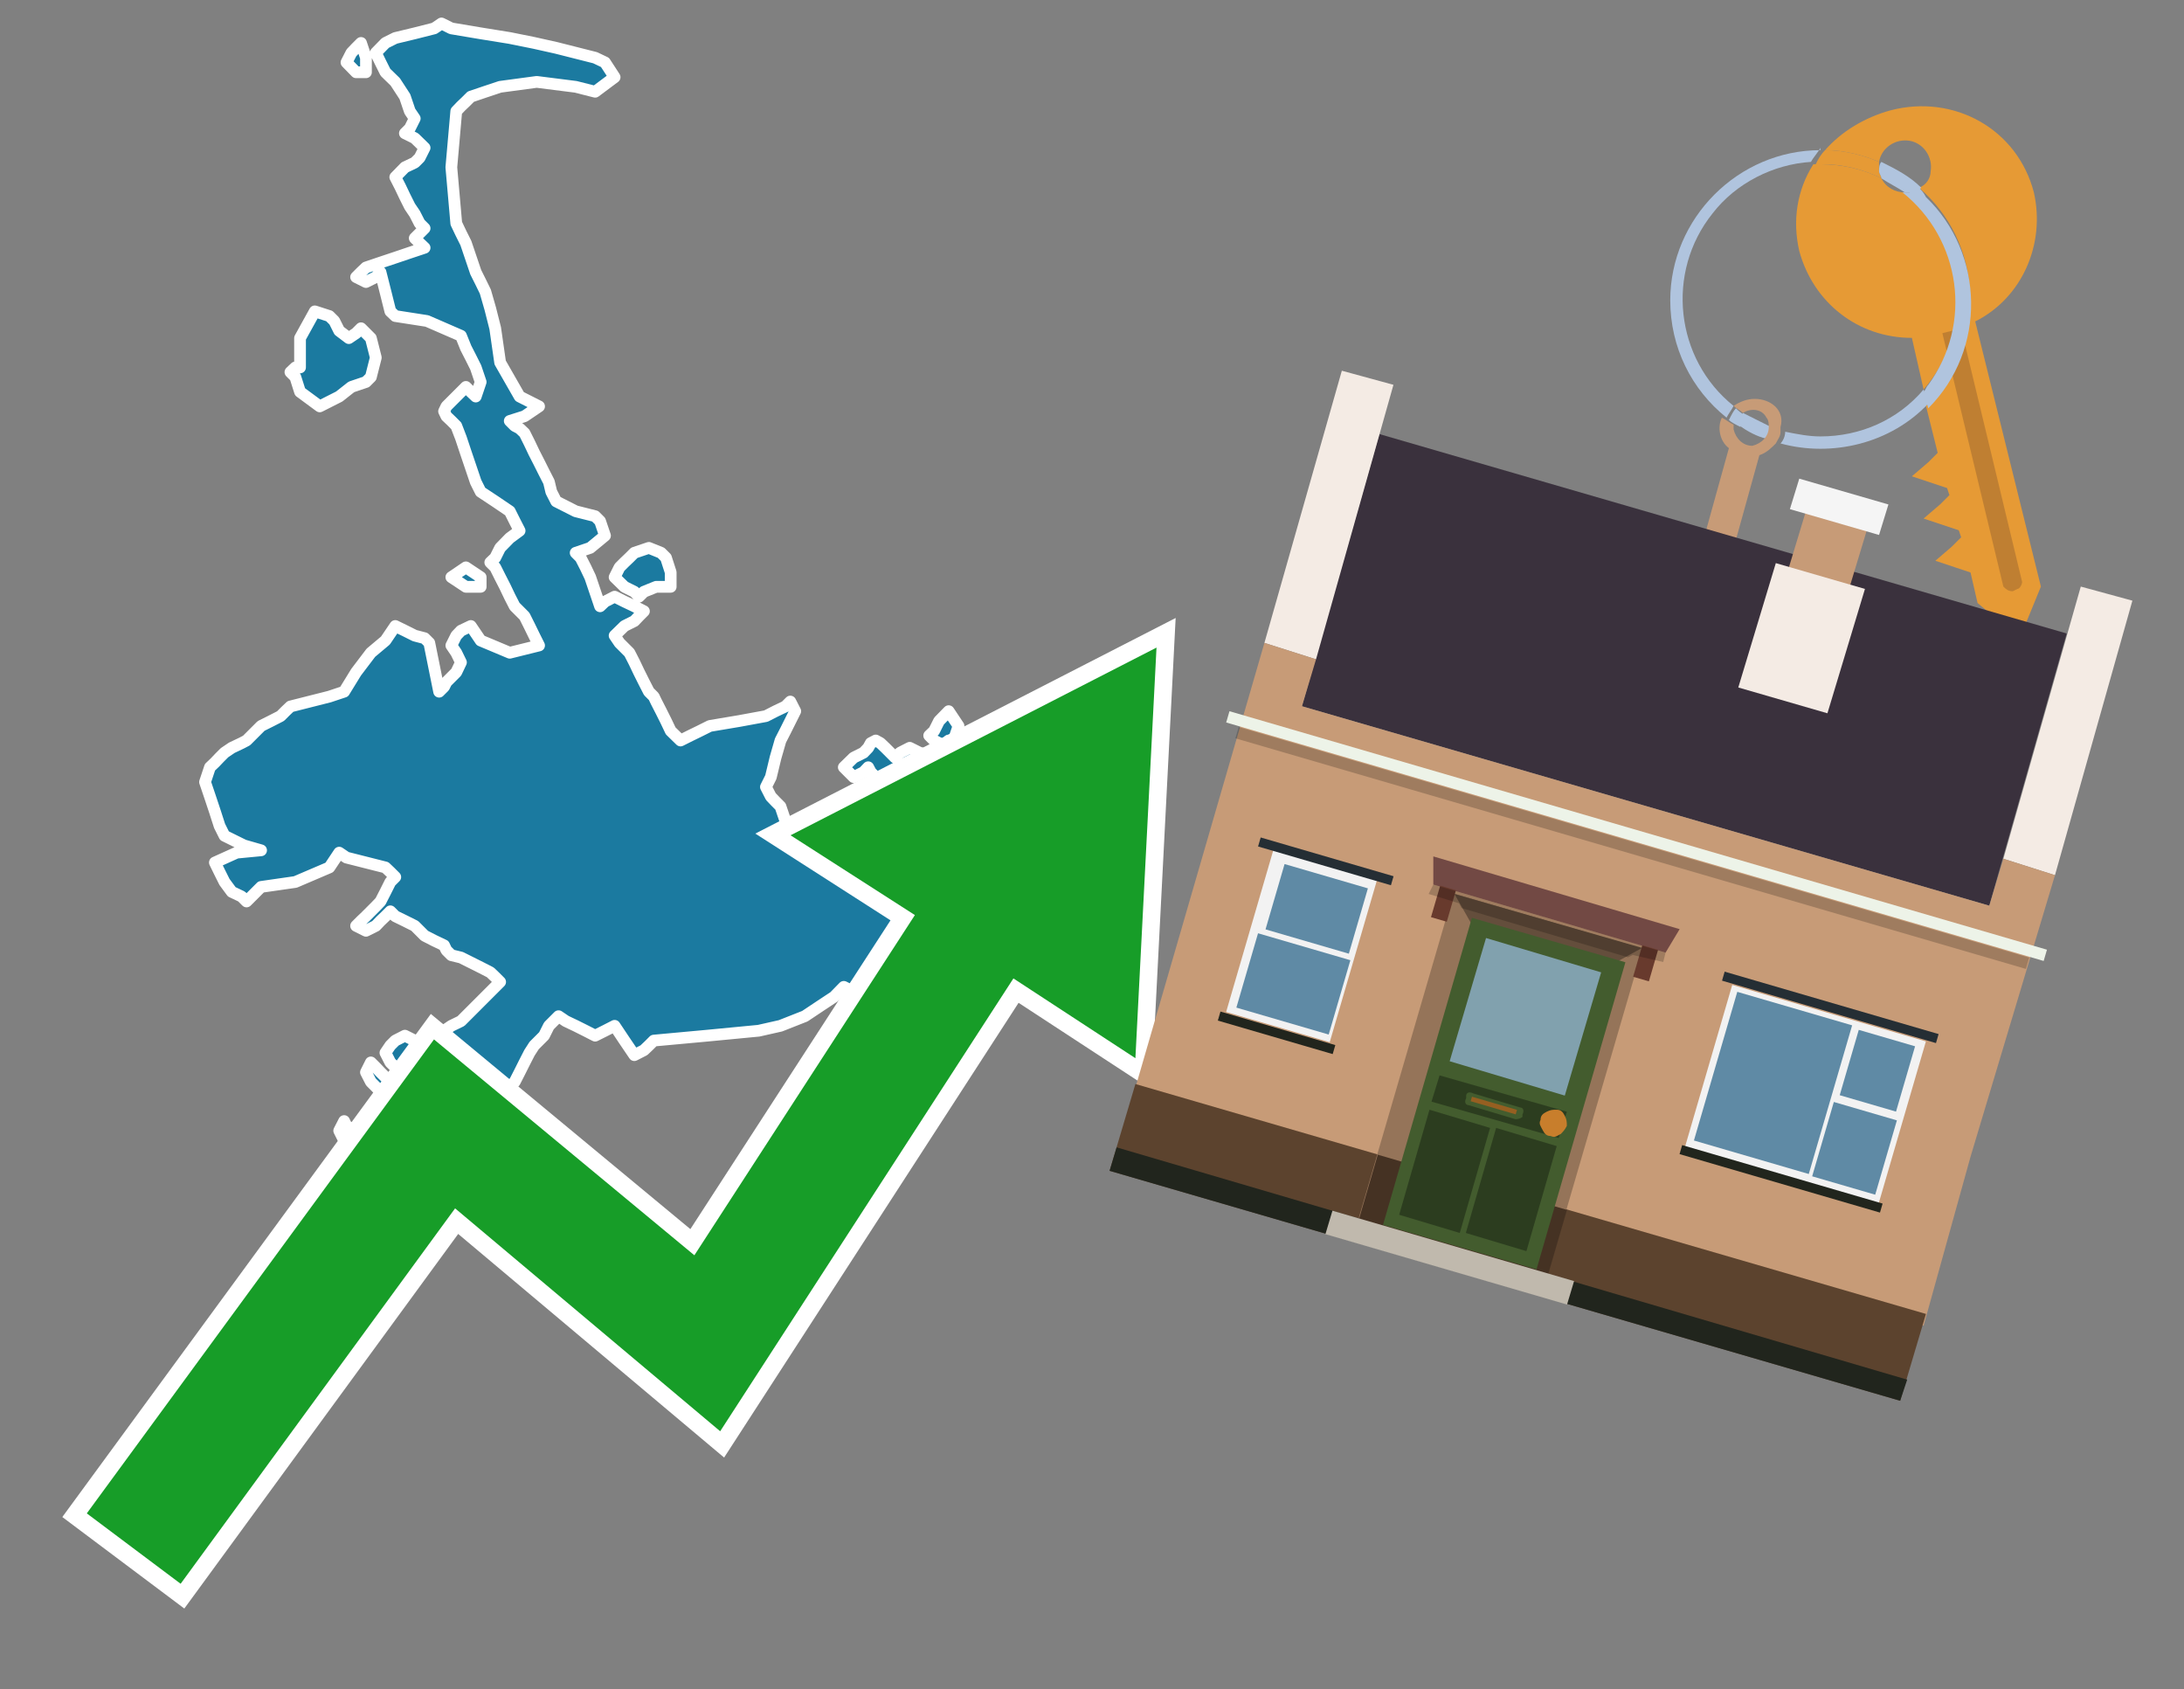 <?xml version="1.0" encoding="utf-8"?>
<!-- Generator: Adobe Illustrator 26.0.3, SVG Export Plug-In . SVG Version: 6.00 Build 0)  -->
<svg version="1.1" id="Text" xmlns="http://www.w3.org/2000/svg" xmlns:xlink="http://www.w3.org/1999/xlink" x="0px" y="0px"
	 width="93.1px" height="72px" viewBox="0 0 93.1 72" style="enable-background:new 0 0 93.1 72;" xml:space="preserve">
<rect x="0" y="0" width="93.1" height="72" fill="#808080" stroke="none"/>
<style type="text/css">
	.st0{fill:#1B7AA0;stroke:#FFFFFF;stroke-width:0.5;stroke-linejoin:round;}
	.st1{fill:none;stroke:#FFFFFF;stroke-width:1.5;stroke-miterlimit:10;}
	.st2{fill:#179D28;}
	.st3{fill:#E69A35;}
	.st4{fill:#B0C4DE;}
	.st5{fill:#C79B77;}
	.st6{fill:#BF7F32;}
	.st7{fill-rule:evenodd;clip-rule:evenodd;fill:#3A313D;}
	.st8{fill-rule:evenodd;clip-rule:evenodd;fill:#F4EBE4;}
	.st9{fill-rule:evenodd;clip-rule:evenodd;fill:#C79B77;}
	.st10{fill-rule:evenodd;clip-rule:evenodd;fill:#5C432E;}
	.st11{fill-rule:evenodd;clip-rule:evenodd;fill:#21251D;}
	.st12{fill-rule:evenodd;clip-rule:evenodd;fill:#F5F5F5;}
	.st13{fill-rule:evenodd;clip-rule:evenodd;fill:#EDF3E8;}
	.st14{opacity:0.2;fill-rule:evenodd;clip-rule:evenodd;}
	.st15{fill-rule:evenodd;clip-rule:evenodd;fill:#957459;}
	.st16{fill-rule:evenodd;clip-rule:evenodd;fill:#453223;}
	.st17{fill-rule:evenodd;clip-rule:evenodd;fill:#644E3C;}
	.st18{fill:#724944;}
	.st19{fill:#435C2E;}
	.st20{fill:#81A1AE;}
	.st21{fill:#2C3D1F;}
	.st22{fill:#C87E2C;}
	.st23{fill-rule:evenodd;clip-rule:evenodd;fill:#C0B9AD;}
	.st24{fill:#683A2D;}
	.st25{opacity:0.2;}
	.st26{fill:#965F21;}
	.st27{fill-rule:evenodd;clip-rule:evenodd;fill:#F2F2F2;}
	.st28{fill-rule:evenodd;clip-rule:evenodd;fill:#5F8AA5;}
	.st29{fill-rule:evenodd;clip-rule:evenodd;fill:#252E34;}
</style>
<path class="st0" d="M18.1,49.75L18.51,50.17L18.3,50.58L18.1,50.79L17.89,51.0L17.68,50.38L17.68,49.75ZM17.26,48.4L17.47,48.61L17.68,49.13L17.47,49.75L17.26,49.96L16.64,50.17L16.02,49.96L15.81,49.75L15.6,49.96L15.39,50.17L15.18,49.75L15.39,49.44L15.6,49.23L15.18,49.02L14.77,48.82L14.67,48.61L14.46,48.19L14.67,47.78L14.77,47.99L15.18,48.19L15.6,48.4L15.81,48.61L16.02,48.82L16.22,49.02L16.43,48.61L16.85,48.19L17.26,48.19ZM19.86,25.01L19.24,24.6L19.86,24.18L20.49,24.6L20.49,25.01ZM15.18,3.08L14.77,2.66L14.98,2.25L15.18,2.04L15.39,1.83L15.6,2.46L15.6,3.08ZM12.79,14.41L13.42,13.27L14.04,13.47L14.25,13.68L14.46,14.1L14.87,14.41L15.18,14.2L15.39,13.99L15.6,14.2L15.81,14.41L16.02,15.24L15.81,16.07L15.6,16.28L14.98,16.49L14.46,16.9L13.63,17.32L12.79,16.7L12.59,16.07L12.38,15.86L12.59,15.66L12.79,15.66ZM27.97,25.01L27.45,25.22L27.24,25.43L27.04,25.22L26.62,25.01L26.2,24.6L26.41,24.18L26.62,23.97L26.83,23.77L27.04,23.56L27.66,23.35L28.18,23.56L28.39,23.77L28.59,24.39L28.59,25.01ZM37.12,45.91L37.33,46.11L37.53,46.53L37.12,46.95L36.81,47.36L36.39,47.78L35.97,47.99L35.77,48.19L35.56,47.78L35.35,47.36L35.14,47.57L34.94,47.78L34.73,47.57L34.52,47.36L34.31,46.95L34.73,46.53L35.14,46.11L35.35,45.7L35.56,45.49L35.97,45.28L36.39,45.49L36.81,45.7L37.12,45.7ZM40.44,31.67L40.24,31.87L40.03,31.67L39.82,31.56L39.61,31.35L39.82,31.15L40.03,30.73L40.44,30.31L40.86,30.94L40.65,31.56L40.44,31.56ZM42.84,36.76L43.04,37.17L43.25,37.59L42.84,38.01L42.42,38.21L42.0,38.42L41.59,37.8L41.38,37.17L41.28,36.76L42.11,36.34L42.84,36.34ZM37.53,45.91L37.33,45.7L37.12,45.28L37.01,44.97L36.81,44.14L37.01,43.31L37.12,43.1L37.01,42.89L36.81,42.68L36.6,42.48L36.39,42.27L35.97,42.06L35.56,42.48L34.94,42.89L34.31,43.31L33.27,43.72L32.34,43.93L30.15,44.14L27.87,44.35L27.66,44.56L27.45,44.76L27.04,44.97L26.62,44.35L26.2,43.72L25.79,43.93L25.37,44.14L24.96,43.93L24.54,43.72L24.12,43.52L23.81,43.31L23.4,43.72L23.19,44.14L22.98,44.35L22.77,44.56L22.57,44.87L22.36,45.28L22.15,45.7L21.94,46.11L21.73,46.32L21.53,46.53L21.32,46.95L21.11,47.36L20.9,46.95L20.69,46.53L20.49,46.74L20.28,46.95L20.07,47.15L19.86,47.36L19.65,47.57L19.45,47.78L19.24,48.19L19.03,48.61L18.93,49.02L18.72,49.44L18.51,49.23L18.3,49.02L18.1,48.82L17.89,48.61L17.68,48.4L17.47,48.19L17.26,47.99L17.06,47.78L16.85,47.57L16.64,47.36L16.43,46.95L16.22,46.53L16.02,46.32L15.81,46.11L15.6,45.7L15.81,45.28L16.02,45.49L16.22,45.7L16.43,45.91L16.85,46.11L17.26,46.32L17.47,46.53L17.68,46.11L17.26,45.7L16.85,45.49L16.64,45.28L16.43,44.87L16.64,44.56L16.85,44.35L17.26,44.14L17.68,44.35L18.1,44.56L18.51,44.35L18.72,44.14L18.93,43.93L19.24,43.72L19.65,43.52L19.86,43.31L20.07,43.1L20.28,42.89L20.49,42.68L20.69,42.48L20.9,42.27L21.11,42.06L21.32,41.85L21.11,41.64L20.9,41.44L20.49,41.23L20.07,41.02L19.65,40.81L19.24,40.71L19.03,40.5L18.93,40.29L18.51,40.09L18.1,39.88L17.89,39.67L17.68,39.46L17.26,39.25L16.85,39.05L16.64,38.84L16.43,39.05L16.22,39.25L16.02,39.46L15.6,39.67L15.18,39.46L15.39,39.25L15.6,39.05L15.81,38.84L16.02,38.63L16.22,38.42L16.43,38.01L16.64,37.59L16.85,37.38L16.64,37.17L16.43,36.97L15.6,36.76L14.77,36.55L14.46,36.34L14.04,36.97L12.59,37.59L11.13,37.8L10.92,38.01L10.72,38.21L10.51,38.42L10.3,38.21L9.88,38.01L9.57,37.59L9.36,37.17L9.16,36.76L10.09,36.34L11.13,36.24L10.4,36.03L9.57,35.62L9.36,35.2L9.16,34.58L8.95,33.95L8.74,33.33L8.95,32.7L9.16,32.5L9.36,32.29L9.57,32.08L9.88,31.87L10.3,31.67L10.51,31.56L10.72,31.35L10.92,31.15L11.13,30.94L11.55,30.73L11.96,30.52L12.17,30.31L12.38,30.11L13.21,29.9L14.04,29.69L14.67,29.48L15.18,28.65L15.81,27.82L16.43,27.3L16.85,26.68L17.26,26.88L17.68,27.09L18.1,27.2L18.3,27.4L18.51,28.44L18.72,29.48L18.93,29.27L19.03,29.07L19.24,28.86L19.45,28.65L19.65,28.23L19.45,27.82L19.24,27.51L19.45,27.09L19.65,26.88L20.07,26.68L20.49,27.3L21.73,27.82L22.98,27.51L22.77,27.09L22.57,26.68L22.36,26.26L22.15,26.05L21.94,25.84L21.73,25.43L21.53,25.01L21.32,24.6L21.11,24.18L20.9,23.97L21.11,23.77L21.32,23.35L21.73,22.93L22.15,22.62L21.94,22.21L21.73,21.79L21.11,21.37L20.49,20.96L20.28,20.54L20.07,19.92L19.86,19.3L19.65,18.67L19.45,18.15L19.24,17.94L19.03,17.74L18.93,17.53L19.03,17.32L19.24,17.11L19.45,16.9L19.65,16.7L19.86,16.49L20.07,16.7L20.28,16.9L20.49,16.28L20.28,15.66L20.07,15.24L19.86,14.83L19.65,14.31L18.2,13.68L16.85,13.47L16.64,13.27L16.43,12.43L16.22,11.6L16.02,11.81L15.6,12.02L15.18,11.81L15.39,11.6L15.6,11.4L16.22,11.19L16.85,10.98L17.47,10.77L18.1,10.56L17.89,10.36L17.68,10.15L17.89,9.94L18.1,9.73L17.89,9.52L17.68,9.11L17.47,8.8L17.26,8.38L17.06,7.96L16.85,7.55L17.26,7.13L17.68,6.93L17.89,6.72L18.1,6.3L17.68,5.89L17.26,5.68L17.47,5.47L17.68,5.05L17.47,4.74L17.26,4.12L16.85,3.49L16.43,3.08L16.22,2.66L16.02,2.25L16.43,1.83L16.85,1.62L17.68,1.42L18.51,1.21L18.82,1.0L19.24,1.21L20.49,1.42L21.73,1.62L22.77,1.83L23.71,2.04L24.54,2.25L25.37,2.46L25.79,2.66L26.2,3.29L25.37,3.91L24.54,3.7L22.88,3.49L21.32,3.7L20.69,3.91L20.07,4.12L19.86,4.33L19.65,4.53L19.45,4.74L19.24,7.13L19.45,9.52L19.65,9.94L19.86,10.36L20.07,10.98L20.28,11.6L20.49,12.02L20.69,12.43L20.9,13.16L21.11,13.99L21.32,15.45L22.15,16.9L22.98,17.32L22.36,17.74L21.73,17.94L21.94,18.15L22.15,18.26L22.36,18.46L22.57,18.88L22.77,19.3L22.98,19.71L23.19,20.13L23.4,20.54L23.5,20.96L23.71,21.37L24.54,21.79L25.37,22.0L25.58,22.21L25.79,22.83L25.16,23.35L24.54,23.56L24.75,23.77L24.96,24.18L25.16,24.6L25.37,25.22L25.58,25.84L25.79,25.64L26.2,25.43L26.62,25.64L27.04,25.84L27.45,26.05L27.24,26.26L27.04,26.47L26.62,26.68L26.2,27.09L26.41,27.4L26.62,27.61L26.83,27.82L27.04,28.23L27.24,28.65L27.45,29.07L27.66,29.48L27.87,29.69L27.97,29.9L28.18,30.31L28.39,30.73L28.59,31.15L29.01,31.56L29.43,31.35L29.84,31.15L30.26,30.94L31.51,30.73L32.65,30.52L33.06,30.31L33.48,30.11L33.69,29.9L33.9,30.31L33.69,30.73L33.48,31.15L33.27,31.56L33.06,32.29L32.86,33.12L32.65,33.54L32.86,33.95L33.06,34.16L33.27,34.37L33.48,34.99L33.9,35.62L34.31,35.82L34.52,36.03L34.73,36.24L35.14,36.34L35.56,36.55L36.18,36.76L36.81,36.55L37.01,36.34L37.12,35.41L37.33,34.37L37.53,33.74L37.33,33.12L37.12,32.91L37.01,32.7L36.81,32.91L36.39,33.12L35.97,32.7L36.39,32.29L36.81,32.08L37.01,31.87L37.12,31.67L37.33,31.56L37.53,31.67L37.74,31.87L37.95,32.08L38.16,32.29L38.37,32.08L38.78,31.87L39.2,32.08L40.03,32.29L40.86,33.12L40.65,33.95L40.44,34.78L40.24,35.62L40.03,36.03L40.24,36.34L40.44,36.55L40.65,36.76L40.86,36.97L40.65,37.17L40.44,37.38L40.65,37.59L40.86,38.63L40.65,39.67L40.44,40.71L40.03,41.64L39.61,41.85L39.41,42.06L39.2,42.48L39.41,42.89L39.61,43.72L40.03,44.56L40.44,45.07L39.61,45.7L38.78,45.49L38.99,45.28L39.2,45.18L38.78,44.97L38.37,45.59L37.95,46.11L37.53,46.11Z"/>
<polygon class="st1" points="49.3,27.6 33.7,35.6 39,39 29.6,53.5 18.5,44.3 3.7,64.5 7.7,67.5 19.4,51.5 30.7,61 43.2,41.7 
	48.4,45.1 "/>
<polygon class="st2" points="49.3,27.6 33.7,35.6 39,39 29.6,53.5 18.5,44.3 3.7,64.5 7.7,67.5 19.4,51.5 30.7,61 43.2,41.7 
	48.4,45.1 "/>
<path class="st3" d="M80.2,7.6c0-0.1-0.1-0.2-0.1-0.3c0-0.1,0-0.3,0-0.4c-0.7-0.3-1.5-0.5-2.3-0.5c-0.2,0.2-0.3,0.4-0.4,0.6
	c0.1,0,0.2,0,0.3,0C78.5,7,79.4,7.2,80.2,7.6z"/>
<path class="st4" d="M77.6,6.4c-3.5,0-6.4,2.9-6.4,6.4c0,2,0.9,3.8,2.4,5c0.1-0.2,0.2-0.3,0.3-0.5c-2.5-2-2.9-5.7-0.9-8.2
	c1-1.3,2.6-2.1,4.2-2.2c0.1-0.2,0.3-0.4,0.4-0.6V6.4z"/>
<path class="st3" d="M84.2,13.7c2-1,3-3.3,2.5-5.5C86,5.5,83.3,4,80.6,4.7c-1.1,0.3-2.1,0.9-2.8,1.7c0.8,0,1.6,0.2,2.3,0.5
	c0.1-0.6,0.7-1,1.3-0.9c0.6,0.1,1,0.7,0.9,1.3c0,0.3-0.2,0.6-0.5,0.7c2.7,2.3,2.9,6.4,0.6,9c-0.1,0.1-0.2,0.2-0.3,0.3l0.5,2
	l-0.4,0.4l-0.7,0.6l0.9,0.3l0.6,0.2l0.1,0.3l-0.4,0.4L82,22.1l0.9,0.3l0.6,0.2l0.1,0.3l-0.4,0.4l-0.7,0.6l0.9,0.3l0.6,0.2l0.3,1.3
	l1.8,1.5L87,25L84.2,13.7z"/>
<path class="st3" d="M81.2,8.2c-0.4,0-0.8-0.2-1-0.6C79.4,7.2,78.5,7,77.6,7c-0.1,0-0.2,0-0.3,0c-0.7,1.1-0.9,2.4-0.6,3.7
	c0.6,2.2,2.5,3.7,4.8,3.7l0.5,2.2c2.1-2.4,1.9-6.1-0.6-8.2C81.3,8.3,81.2,8.3,81.2,8.2z"/>
<path class="st4" d="M74.1,18.1c0.4,0.3,0.8,0.5,1.2,0.6c0.1-0.1,0.2-0.3,0.2-0.5l0,0c-0.4-0.2-0.8-0.4-1.2-0.6
	C74.2,17.8,74.1,17.9,74.1,18.1z"/>
<path class="st4" d="M74.4,17.7c-0.2-0.1-0.3-0.2-0.4-0.3c-0.1,0.1-0.2,0.3-0.3,0.5c0.1,0.1,0.3,0.2,0.5,0.3
	C74.1,17.9,74.2,17.8,74.4,17.7z"/>
<path class="st5" d="M74.8,17c-0.3,0-0.6,0.1-0.9,0.3c0.1,0.1,0.3,0.2,0.4,0.3c0.3-0.2,0.8-0.2,1,0.2c0.1,0.1,0.1,0.3,0.1,0.4l0,0
	c0,0.4-0.3,0.7-0.7,0.8c-0.4,0-0.7-0.3-0.8-0.7c0,0,0,0,0-0.1v-0.1c-0.2-0.1-0.3-0.2-0.5-0.3c-0.2,0.4-0.1,1,0.3,1.3l-1,3.6L74,23
	l1-3.6c0.3-0.1,0.5-0.3,0.7-0.5c0.1-0.2,0.2-0.3,0.2-0.5c0-0.1,0-0.1,0-0.2C76.1,17.5,75.5,17,74.8,17z"/>
<path class="st6" d="M86,25.1l-0.2,0.1c-0.2,0-0.3-0.1-0.4-0.2l0,0l-2.6-10.8l0.8-0.2l2.6,10.8C86.2,24.9,86.1,25.1,86,25.1L86,25.1
	z"/>
<path class="st4" d="M80.1,7.3c0,0.1,0.1,0.2,0.1,0.3c0.3,0.2,0.7,0.4,1,0.6c0.1,0,0.2,0,0.3,0c0.1,0,0.3-0.1,0.4-0.2
	c-0.5-0.5-1.1-0.8-1.7-1.1C80.1,7,80.1,7.2,80.1,7.3z"/>
<path class="st4" d="M77.6,18.6c-0.5,0-1-0.1-1.5-0.2c0,0.2-0.1,0.4-0.2,0.5c2.2,0.6,4.7,0,6.3-1.7L82,16.6
	C80.9,17.9,79.3,18.6,77.6,18.6z"/>
<path class="st4" d="M81.8,8c-0.1,0.1-0.2,0.1-0.4,0.2c-0.1,0-0.2,0-0.3,0c2.5,2,3,5.6,1.1,8.2c-0.1,0.1-0.1,0.2-0.2,0.3l0.2,0.7
	c2.5-2.5,2.4-6.6-0.1-9C82,8.2,81.9,8.1,81.8,8L81.8,8z"/>
<g>
	<polygon class="st7" points="84.8,38.6 55.5,30.1 58.8,18.5 88.1,27 84.8,38.6 	"/>
	<polygon class="st8" points="87.6,37.3 85.4,36.6 88.7,25 90.9,25.6 87.6,37.3 	"/>
	<polygon class="st8" points="56.1,28.1 53.9,27.4 57.2,15.8 59.4,16.4 56.1,28.1 	"/>
	<polygon class="st9" points="84,49.3 87.6,37.3 85.4,36.6 84.8,38.6 55.5,30.1 56.1,28.1 53.9,27.4 48.3,46.7 82,56.5 	"/>
	<polygon class="st10" points="81,59.7 82.1,56 48.4,46.2 47.3,49.9 81,59.7 	"/>
	<polygon class="st11" points="81,59.7 81.3,58.8 47.6,48.9 47.3,49.9 81,59.7 	"/>
	<polygon class="st9" points="79.7,22.2 77.1,21.4 76.1,24.7 78.7,25.5 79.7,22.2 	"/>
	<polygon class="st12" points="80.5,21.5 76.7,20.4 76.3,21.7 80.1,22.8 80.5,21.5 	"/>
	
		<rect x="51.6" y="35.5" transform="matrix(-0.96 -0.28 0.28 -0.96 126.714 89.484)" class="st13" width="36.3" height="0.5"/>
	
		<rect x="52.1" y="35.9" transform="matrix(-0.96 -0.28 0.28 -0.96 126.324 90.347)" class="st14" width="35.1" height="0.5"/>
	<polygon class="st8" points="79.5,25.1 75.7,24 74.1,29.3 77.9,30.4 79.5,25.1 	"/>
	<g>
		
			<rect x="59.8" y="39" transform="matrix(-0.96 -0.28 0.28 -0.96 112.475 108.436)" class="st15" width="8.4" height="14.4"/>
		
			<rect x="58.2" y="50.3" transform="matrix(0.96 0.28 -0.28 0.96 16.945 -15.371)" class="st16" width="8.4" height="2.9"/>
		<polygon class="st17" points="64.9,43.2 62,38.1 70,40.4 		"/>
		<polygon class="st18" points="61.1,36.5 71.6,39.6 71,40.6 61.1,37.7 		"/>
		<g transform="matrix( 0.861, 0, 0, 0.861, 2148,666.7) ">
			<g>
				<g id="Symbol_9_0_Layer2_0_MEMBER_8_MEMBER_12_MEMBER_0_FILL_00000030453980844850742880000012746011877097012353_">
					<path class="st19" d="M-2414.3-726.7l-7.6-2.2l-4.4,15.2l7.6,2.2L-2414.3-726.7z"/>
				</g>
			</g>
		</g>
		<g transform="matrix( 0.861, 0, 0, 0.861, 2148,666.7) ">
			<g>
				<g id="Symbol_9_0_Layer2_0_MEMBER_8_MEMBER_12_MEMBER_1_MEMBER_1_FILL_00000160896580210272297070000006484958177125980349_">
					<path class="st20" d="M-2421.2-727.9l-1.8,6.1l5.7,1.7l1.8-6.1L-2421.2-727.9z"/>
				</g>
			</g>
		</g>
		<g transform="matrix( 0.861, 0, 0, 0.861, 2148,666.7) ">
			<g>
				<g id="Symbol_9_0_Layer2_0_MEMBER_8_MEMBER_12_MEMBER_2_MEMBER_0_FILL_00000046313035126205904270000016877189201562818438_">
					<path class="st21" d="M-2422.5-713.3l1.5-5.2l-3-0.9l-1.5,5.2L-2422.5-713.3z"/>
				</g>
			</g>
		</g>
		<g transform="matrix( 0.861, 0, 0, 0.861, 2148,666.7) ">
			<g>
				<g id="Symbol_9_0_Layer2_0_MEMBER_8_MEMBER_12_MEMBER_2_MEMBER_1_FILL_00000088098463649334882330000013914423555052263100_">
					<path class="st21" d="M-2419.2-712.4l1.5-5.2l-3-0.9l-1.5,5.2L-2419.2-712.4z"/>
				</g>
			</g>
		</g>
		<g transform="matrix( 0.861, 0, 0, 0.861, 2148,666.7) ">
			<g>
				<g id="Symbol_9_0_Layer2_0_MEMBER_8_MEMBER_12_MEMBER_2_MEMBER_1_FILL_00000121990224060724093530000009829373724816555169_">
					<path class="st21" d="M-2417.6-718l0.4-1.3l-6.3-1.8l-0.4,1.3L-2417.6-718z"/>
				</g>
			</g>
		</g>
		<g transform="matrix( 0.861, 0, 0, 0.861, 2148,666.7) ">
			<g>
				<g id="Symbol_9_0_Layer2_0_MEMBER_8_MEMBER_13_FILL_00000043429541599211024490000009538945078429149852_">
					<path class="st22" d="M-2417.2-718.6c0-0.2,0-0.3-0.1-0.5c-0.1-0.2-0.2-0.3-0.4-0.3c-0.2,0-0.3,0-0.5,0.1
						c-0.2,0.1-0.3,0.2-0.3,0.4c-0.1,0.2,0,0.3,0.1,0.5c0.1,0.2,0.2,0.3,0.4,0.3c0.2,0.1,0.3,0,0.5-0.1
						C-2417.4-718.3-2417.3-718.4-2417.2-718.6z"/>
				</g>
			</g>
		</g>
		<polygon class="st23" points="56.5,52.6 56.8,51.6 67.1,54.6 66.8,55.6 56.5,52.6 		"/>
		
			<rect x="69.9" y="40.4" transform="matrix(-0.96 -0.28 0.28 -0.96 126.081 100.181)" class="st24" width="0.7" height="1.4"/>
		
			<rect x="61.1" y="37.9" transform="matrix(-0.96 -0.28 0.28 -0.96 109.717 92.777)" class="st24" width="0.7" height="1.4"/>
		<polygon class="st25" points="61.1,37.7 71,40.6 70.9,41 69.6,40.7 69.4,40.8 62.3,38.7 62.2,38.5 60.9,38.1 		"/>
		<path class="st19" d="M64.6,47.7l-2-0.6c-0.1,0-0.2-0.1-0.1-0.3l0-0.1c0-0.1,0.1-0.2,0.3-0.1l2,0.6c0.1,0,0.2,0.1,0.1,0.3l0,0.1
			C64.9,47.6,64.8,47.7,64.6,47.7z"/>
		<rect x="62.7" y="47" transform="matrix(0.96 0.28 -0.28 0.96 15.715 -15.934)" class="st26" width="2" height="0.2"/>
	</g>
	<g>
		
			<rect x="72.7" y="43" transform="matrix(0.96 0.28 -0.28 0.96 16.09 -19.659)" class="st27" width="8.6" height="7.2"/>
		<g>
			
				<rect x="72.3" y="43.6" transform="matrix(0.28 -0.96 0.96 0.28 10.109 105.808)" class="st28" width="6.6" height="5.1"/>
			
				<rect x="78.6" y="44.4" transform="matrix(0.28 -0.96 0.96 0.28 13.792 109.701)" class="st28" width="2.9" height="2.5"/>
			
				<rect x="77.4" y="47.5" transform="matrix(0.28 -0.96 0.96 0.28 9.977 111.138)" class="st28" width="3.3" height="2.8"/>
		</g>
		
			<rect x="73.3" y="42.7" transform="matrix(0.96 0.28 -0.28 0.96 15.107 -20.104)" class="st29" width="9.5" height="0.4"/>
		<rect x="71.5" y="50" transform="matrix(0.96 0.28 -0.28 0.96 17.068 -19.216)" class="st11" width="8.9" height="0.4"/>
	</g>
	<g>
		
			<rect x="53.2" y="36.7" transform="matrix(0.96 0.28 -0.28 0.96 13.488 -13.91)" class="st27" width="4.6" height="7.2"/>
		<g>
			
				<rect x="54.6" y="36.9" transform="matrix(0.28 -0.96 0.96 0.28 3.235 81.694)" class="st28" width="2.9" height="3.7"/>
			
				<rect x="53.5" y="39.9" transform="matrix(0.28 -0.96 0.96 0.28 -0.58 83.132)" class="st28" width="3.3" height="4.1"/>
		</g>
		
			<rect x="53.6" y="36.5" transform="matrix(0.96 0.28 -0.28 0.96 12.505 -14.355)" class="st29" width="5.9" height="0.4"/>
		
			<rect x="51.9" y="43.8" transform="matrix(0.96 0.28 -0.28 0.96 14.466 -13.467)" class="st11" width="5.1" height="0.4"/>
	</g>
</g>
</svg>
